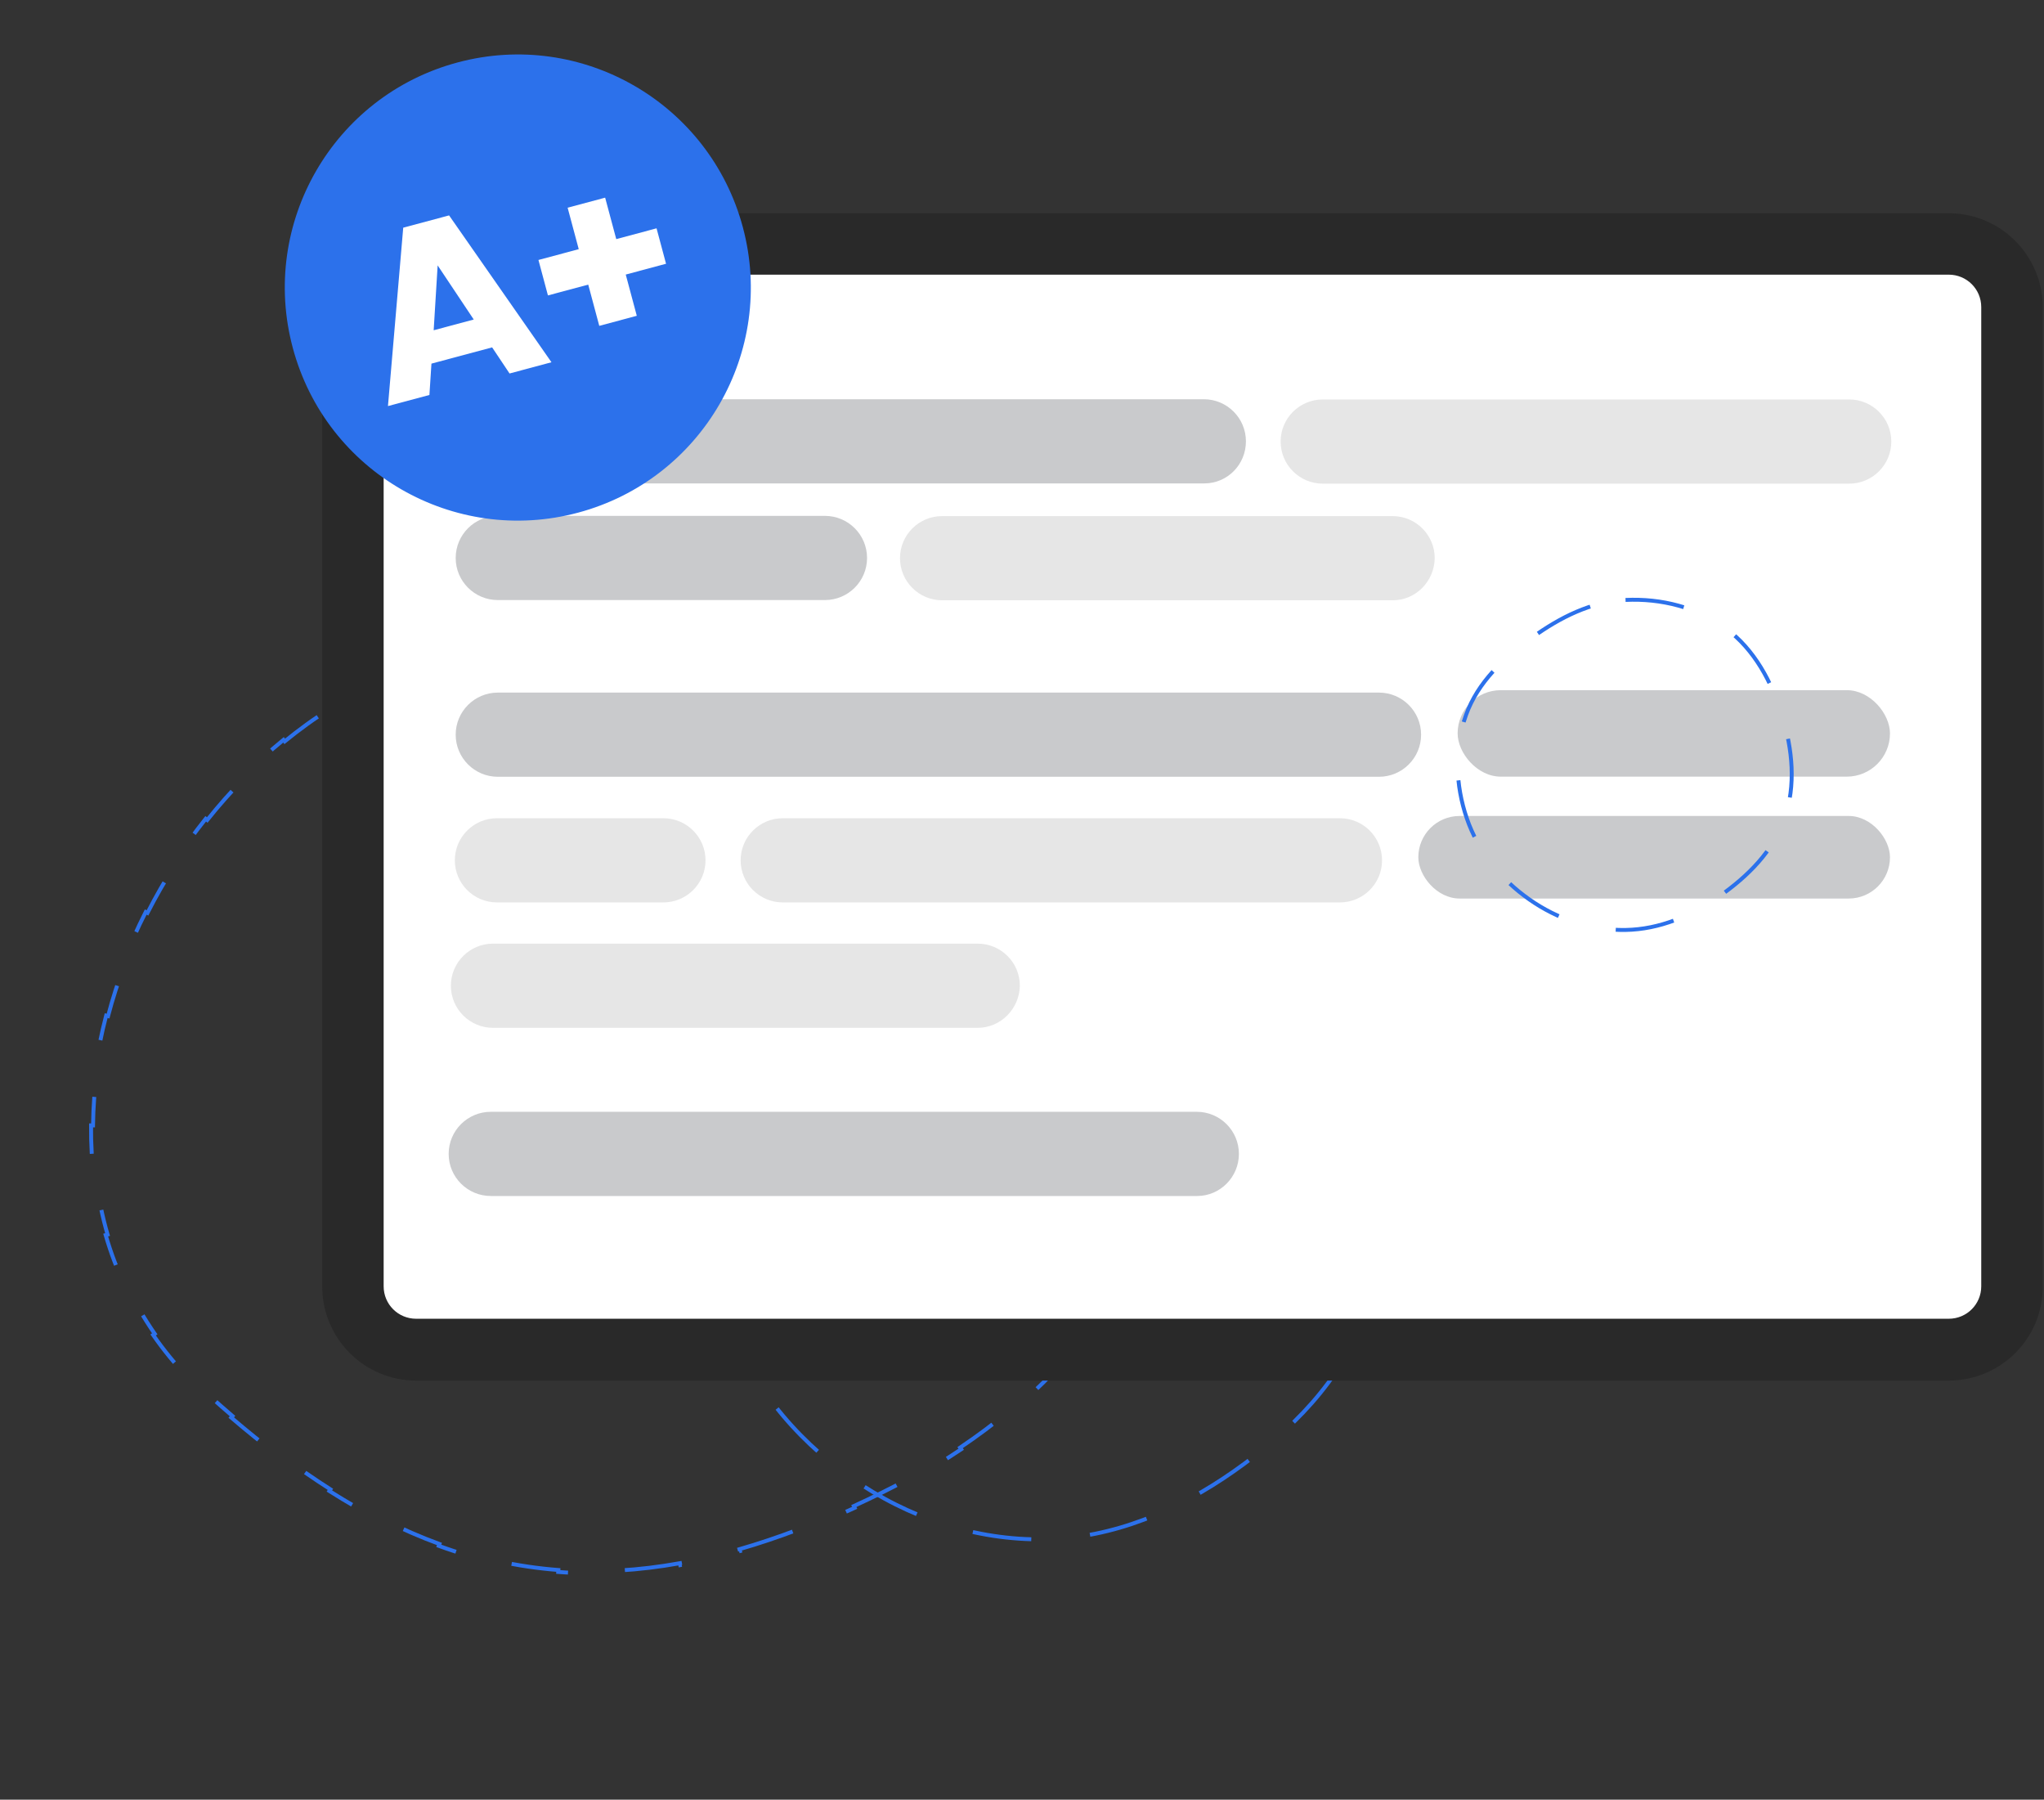 <svg width="476" height="419" viewBox="0 0 476 419" fill="none" xmlns="http://www.w3.org/2000/svg">
<rect x="0" y="0" width="476" height="419" fill="#333333" stroke="none"/>
<path fill-rule="evenodd" clip-rule="evenodd" d="M243.289 203.795C259.981 203.001 276.9 207.222 290.336 217.163C303.703 227.052 311.771 242.197 316.674 258.089C321.517 273.787 323.186 290.64 317.791 306.157C312.463 321.481 300.59 333.241 287.308 342.551C274.218 351.727 259.27 358.111 243.289 358.38C227.119 358.652 211.412 353.352 198.18 344.051C184.789 334.639 174.236 321.598 168.927 306.112C163.558 290.449 162.958 273.233 168.565 257.654C174.064 242.376 186.216 230.984 199.385 221.492C212.508 212.034 227.133 204.564 243.289 203.795Z" stroke="#2C71EB" stroke-width="0.915" stroke-dasharray="13.73 13.73"/>
<path d="M233.574 195.498C237.234 198.704 240.609 201.986 243.698 205.33L243.362 205.641C246.655 209.206 249.622 212.842 252.265 216.531L252.637 216.264C255.469 220.217 257.933 224.233 260.03 228.291L259.623 228.502C261.831 232.775 263.63 237.095 265.023 241.437L265.459 241.297C266.926 245.87 267.946 250.468 268.523 255.065L268.069 255.122C268.656 259.8 268.781 264.477 268.447 269.122L268.903 269.155C268.568 273.826 267.771 278.467 266.517 283.047L266.076 282.926C264.861 287.364 263.214 291.745 261.138 296.044L261.55 296.243C259.554 300.377 257.164 304.432 254.382 308.387L254.008 308.124C251.389 311.847 248.421 315.481 245.105 319.006L245.438 319.32C242.316 322.64 238.888 325.862 235.155 328.97L234.863 328.619C231.372 331.526 227.614 334.333 223.59 337.028L223.844 337.408C220.05 339.949 216.02 342.388 211.757 344.715L211.538 344.313C209.505 345.423 207.419 346.507 205.28 347.564C203.111 348.636 200.964 349.66 198.839 350.635L199.03 351.051C194.547 353.109 190.158 354.954 185.855 356.589L185.693 356.161C181.1 357.906 176.606 359.41 172.201 360.677L172.327 361.117C167.598 362.477 162.968 363.565 158.425 364.385L158.343 363.935C153.547 364.801 148.849 365.366 144.234 365.636L144.26 366.093C139.422 366.377 134.672 366.337 129.994 365.979L130.029 365.523C125.278 365.16 120.601 364.467 115.978 363.451L115.88 363.898C111.266 362.883 106.707 361.548 102.183 359.897L102.34 359.467C97.966 357.87 93.625 355.977 89.3 353.791L89.094 354.2C84.952 352.107 80.826 349.748 76.701 347.127L76.947 346.741C73.054 344.268 69.16 341.56 65.254 338.621L64.979 338.986C61.284 336.206 57.578 333.219 53.851 330.03L54.149 329.682C52.367 328.158 50.58 326.586 48.787 324.969C47.17 323.51 45.632 322.015 44.171 320.486L43.84 320.802C40.784 317.605 38.063 314.262 35.661 310.796L36.037 310.536C33.554 306.953 31.415 303.24 29.603 299.424L29.189 299.62C27.325 295.695 25.805 291.661 24.61 287.548L25.05 287.42C23.852 283.299 22.984 279.096 22.426 274.844L21.972 274.904C21.414 270.644 21.165 266.335 21.209 262.008L21.666 262.012C21.709 257.746 22.037 253.46 22.633 249.183L22.18 249.12C22.77 244.878 23.624 240.646 24.722 236.452L25.165 236.568C26.247 232.438 27.567 228.344 29.111 224.314L28.683 224.151C30.219 220.141 31.975 216.195 33.934 212.339L34.342 212.546C36.283 208.725 38.425 204.993 40.752 201.376L40.367 201.129C42.699 197.504 45.216 193.994 47.902 190.627L48.26 190.912C50.942 187.548 53.794 184.327 56.799 181.274L56.473 180.953C59.506 177.871 62.695 174.96 66.023 172.246L66.312 172.601C67.979 171.242 69.681 169.933 71.415 168.677C73.349 167.277 75.29 165.977 77.236 164.774L76.995 164.384C81.126 161.83 85.286 159.708 89.473 157.98L89.647 158.403C94.057 156.584 98.496 155.205 102.965 154.222L102.866 153.775C107.474 152.761 112.112 152.167 116.78 151.945L116.802 152.402C121.426 152.182 126.081 152.328 130.766 152.796L130.811 152.341C135.406 152.8 140.026 153.566 144.671 154.597L144.572 155.043C149.053 156.037 153.559 157.278 158.088 158.727L158.227 158.291C162.615 159.695 167.022 161.293 171.448 163.05L171.279 163.476C175.56 165.175 179.859 167.023 184.176 168.988L184.366 168.572C188.579 170.49 192.808 172.519 197.051 174.629L196.848 175.038C200.999 177.103 205.165 179.245 209.345 181.437L209.557 181.031C213.68 183.194 217.816 185.404 221.963 187.636L221.747 188.039C223.793 189.141 225.843 190.247 227.896 191.356C229.752 192.834 231.544 194.33 233.272 195.843L233.574 195.498Z" stroke="#2C71EB" stroke-width="0.915" stroke-dasharray="13.73 13.73"/>
<path d="M453.821 314.275H96.91C88.731 314.275 82.188 307.639 82.188 299.574V71.501C82.188 63.334 88.833 56.8 96.91 56.8H453.821C462 56.8 468.543 63.436 468.543 71.501V299.472C468.645 307.639 462 314.275 453.821 314.275Z" fill="white"/>
<path d="M453.821 321.422H96.91C84.846 321.422 75.031 311.621 75.031 299.472V71.501C75.031 59.454 84.846 49.653 96.91 49.653H453.821C465.885 49.653 475.699 59.454 475.699 71.501V299.472C475.802 311.621 465.885 321.422 453.821 321.422ZM96.91 63.946C92.718 63.946 89.344 67.315 89.344 71.501V299.472C89.344 303.658 92.718 307.027 96.91 307.027H453.821C458.012 307.027 461.386 303.658 461.386 299.472V71.501C461.386 67.315 458.012 63.946 453.821 63.946H96.91Z" fill="#292929"/>
<rect x="339.448" y="160.681" width="100.685" height="20.137" rx="10.069" fill="#C9CACC"/>
<path d="M321.125 180.848H115.934C110.515 180.848 106.119 176.458 106.119 171.047C106.119 165.637 110.515 161.247 115.934 161.247H321.125C326.543 161.247 330.939 165.637 330.939 171.047C330.939 176.458 326.543 180.848 321.125 180.848Z" fill="#C9CACC"/>
<path d="M278.798 278.448H114.298C108.88 278.448 104.483 274.058 104.483 268.647C104.483 263.236 108.88 258.846 114.298 258.846H278.696C284.115 258.846 288.511 263.236 288.511 268.647C288.511 274.058 284.115 278.448 278.798 278.448Z" fill="#C9CACC"/>
<path d="M312.031 210.099H182.291C176.873 210.099 172.477 205.709 172.477 200.298C172.477 194.888 176.873 190.498 182.291 190.498H312.031C317.449 190.498 321.846 194.888 321.846 200.298C321.846 205.709 317.449 210.099 312.031 210.099Z" fill="#E6E6E6"/>
<path d="M324.299 139.758H219.404C213.985 139.758 209.589 135.368 209.589 129.957C209.589 124.546 213.985 120.156 219.404 120.156H324.299C329.718 120.156 334.114 124.546 334.114 129.957C334.012 135.368 329.718 139.758 324.299 139.758Z" fill="#E6E6E6"/>
<path d="M154.483 210.099H115.735C110.316 210.099 105.92 205.709 105.92 200.298C105.92 194.888 110.316 190.498 115.735 190.498H154.483C159.901 190.498 164.298 194.888 164.298 200.298C164.298 205.709 159.901 210.099 154.483 210.099Z" fill="#E6E6E6"/>
<path d="M227.685 239.298H114.815C109.396 239.298 105 234.908 105 229.497C105 224.086 109.396 219.696 114.815 219.696H227.685C233.104 219.696 237.5 224.086 237.5 229.497C237.398 234.908 233.001 239.298 227.685 239.298Z" fill="#E6E6E6"/>
<path d="M280.434 112.549H115.934C110.515 112.549 106.119 108.159 106.119 102.748C106.119 97.337 110.515 92.947 115.934 92.947H280.332C285.75 92.947 290.147 97.337 290.147 102.748C290.147 108.159 285.853 112.549 280.434 112.549Z" fill="#C9CACC"/>
<path d="M192.101 139.705H115.934C110.515 139.705 106.119 135.315 106.119 129.904C106.119 124.494 110.515 120.104 115.934 120.104H192.101C197.52 120.104 201.916 124.494 201.916 129.904C201.916 135.315 197.52 139.705 192.101 139.705Z" fill="#C9CACC"/>
<path d="M430.626 112.602H308.044C302.625 112.602 298.229 108.212 298.229 102.801C298.229 97.39 302.625 93 308.044 93H430.626C436.045 93 440.441 97.39 440.441 102.801C440.441 108.212 436.045 112.602 430.626 112.602Z" fill="#E6E6E6"/>
<rect x="330.294" y="189.972" width="109.838" height="19.222" rx="9.611" fill="#C9CACC"/>
<ellipse cx="120.588" cy="66.947" rx="54.254" ry="54.254" transform="rotate(-15 120.588 66.947)" fill="#2C71EB"/>
<path d="M114.605 80.873L100.475 84.659L100.002 91.954L90.348 94.54L93.902 53.01L104.58 50.148L128.424 84.338L118.662 86.954L114.605 80.873ZM110.324 74.39L101.918 61.786L100.994 76.89L110.324 74.39ZM155.107 61.408L145.723 63.922L148.295 73.522L139.558 75.863L136.986 66.263L127.602 68.778L125.391 60.526L134.775 58.012L132.188 48.358L140.925 46.017L143.512 55.67L152.896 53.156L155.107 61.408Z" fill="white"/>
<path fill-rule="evenodd" clip-rule="evenodd" d="M378.551 139.676C386.849 139.281 395.258 141.379 401.937 146.32C408.581 151.235 412.592 158.763 415.029 166.662C417.436 174.465 418.266 182.841 415.584 190.554C412.936 198.17 407.034 204.016 400.432 208.643C393.925 213.204 386.495 216.377 378.551 216.511C370.513 216.646 362.706 214.012 356.128 209.389C349.472 204.71 344.226 198.229 341.588 190.531C338.919 182.746 338.62 174.189 341.408 166.446C344.141 158.852 350.181 153.19 356.728 148.472C363.25 143.771 370.52 140.058 378.551 139.676Z" stroke="#2C71EB" stroke-width="0.915" stroke-dasharray="13.73 13.73"/>
</svg>
